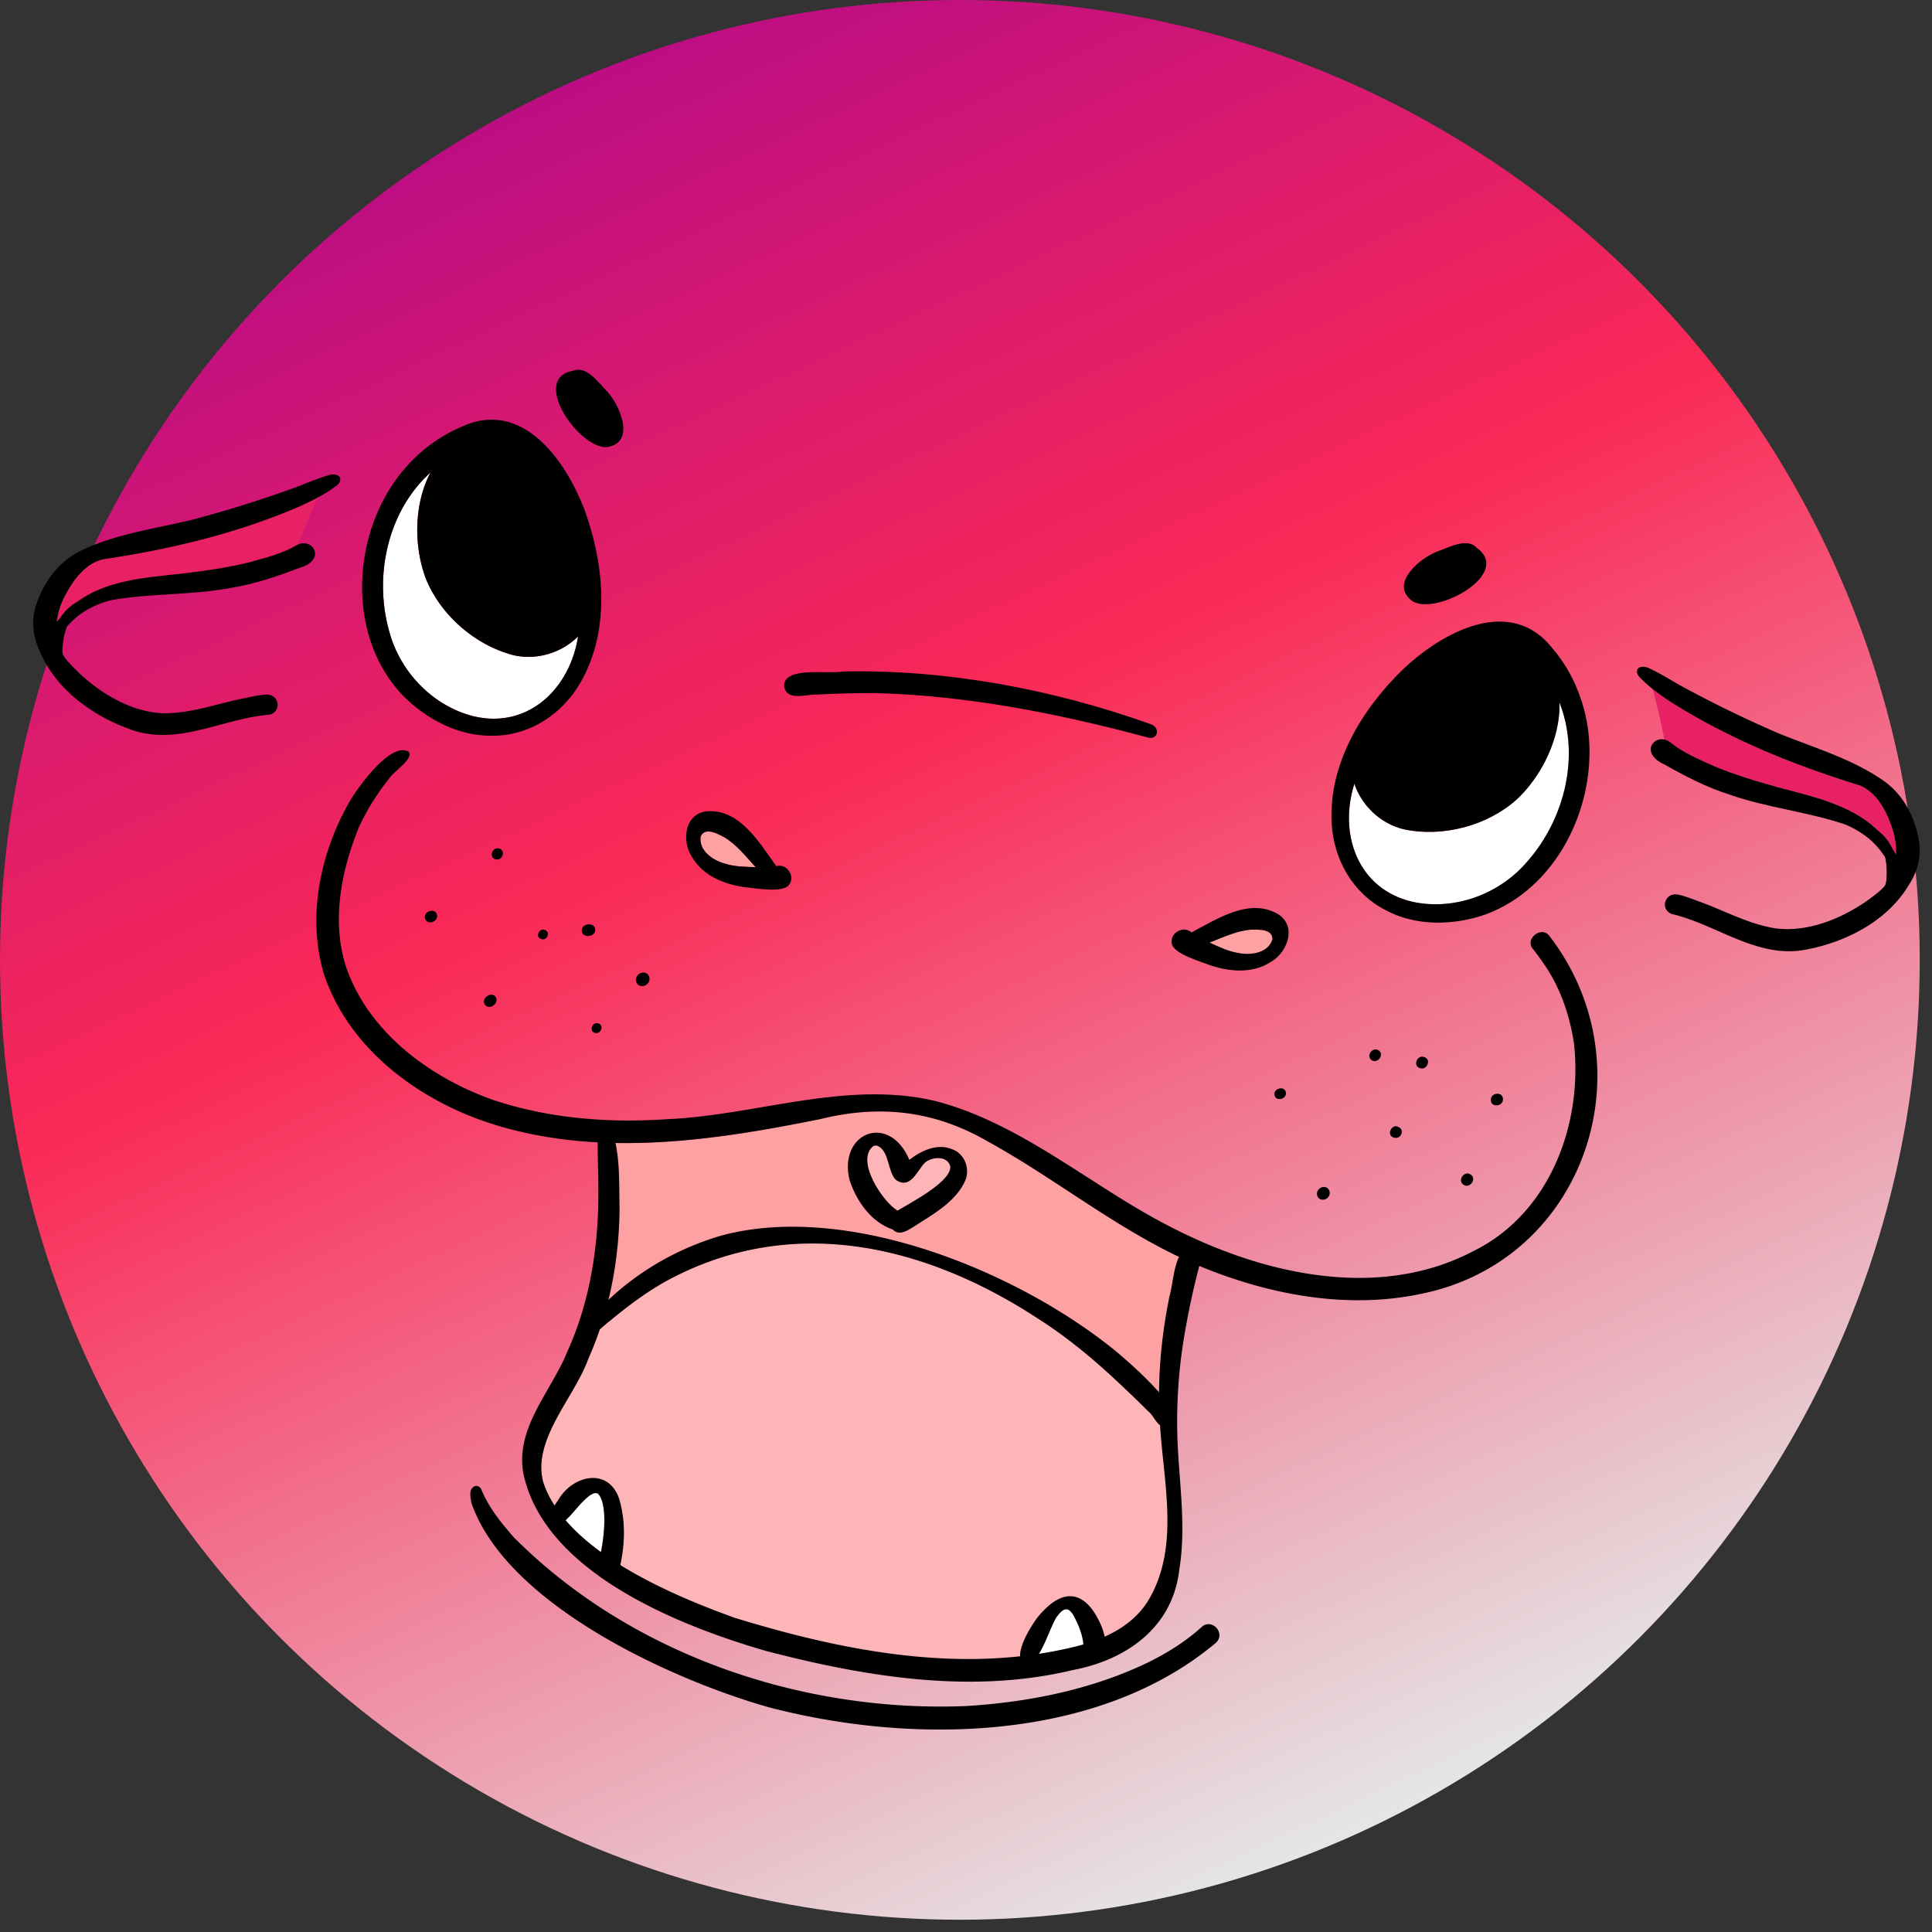 <svg xmlns="http://www.w3.org/2000/svg" width="109" height="109" fill="none"><rect width="100%" height="100%" fill="#333333" stroke="none"/><circle cx="54.154" cy="54.154" r="54.154" fill="url(#a)"/><g clip-path="url(#b)"><path fill="#E82164" d="M17.948 28.06a39 39 0 0 0-1.13 2.657l-.06.029c-.812.485-1.754.714-2.66.969-1.228.308-2.485.482-3.74.637-2.066.223-4.334.359-6.024 1.619a2.5 2.5 0 0 0-.919.875c-.065.072-.142.153-.216.24.051-.46.188-.916.386-1.323.464-.934 1.155-1.944 2.223-2.208 3.82-.569 7.608-1.466 11.16-3.014.33-.15.66-.308.979-.482zm89.021 20.133c-.061-.097-.123-.189-.177-.27a2.53 2.53 0 0 0-.778-1.003c-1.482-1.5-3.703-1.975-5.711-2.506-1.219-.342-2.433-.703-3.602-1.192-.856-.388-1.753-.757-2.484-1.359a.8.8 0 0 0-.318-.144 41 41 0 0 0-.66-2.85c.352.282.725.538 1.102.784 3.28 2.065 6.889 3.522 10.58 4.657 1.016.422 1.548 1.524 1.866 2.518.135.433.201.902.183 1.365z"/><path fill="#FEA1A3" d="M65.45 80.415c.2 3.295 1.124 6.905-.678 9.904-.589.94-1.464 1.58-2.447 2.022a4 4 0 0 0-.19-.614c-.838-1.943-2.092-2.256-3.501-.594-.331.377-1.136 1.644-1.078 2.313-5.41.588-10.959-.588-16.121-2.176-1.842-.665-4.305-1.648-6.437-2.97.268-1.23.295-2.561-.077-3.769-.618-1.74-2.574-1.302-3.389.036-.073.117-.166.242-.244.375a5.8 5.8 0 0 1-.638-1.316c-.642-2.41 1.758-4.77 2.545-6.972a19 19 0 0 0 .649-1.66c.229-.186.444-.395.577-.48.966-.801 1.972-1.559 3.066-2.18 7.039-3.895 14.605-2.163 21.049 2.042 1.693 1.074 3.234 2.365 4.686 3.74.52.49 1.032.978 1.535 1.486.264.191.434.618.693.814"/><path fill="#FEB5B7" d="M65.45 80.415c.2 3.295 1.124 6.905-.678 9.904-.589.94-1.464 1.58-2.447 2.022a4 4 0 0 0-.19-.614c-.838-1.943-2.092-2.256-3.501-.594-.331.377-1.136 1.644-1.078 2.313-5.41.588-10.959-.588-16.121-2.176-1.842-.665-4.305-1.648-6.437-2.97.268-1.23.295-2.561-.077-3.769-.618-1.74-2.574-1.302-3.389.036-.073.117-.166.242-.244.375a5.8 5.8 0 0 1-.638-1.316c-.642-2.41 1.758-4.77 2.545-6.972a19 19 0 0 0 .649-1.66c.229-.186.444-.395.577-.48.966-.801 1.972-1.559 3.066-2.18 7.039-3.895 14.605-2.163 21.049 2.042 1.693 1.074 3.234 2.365 4.686 3.74.52.49 1.032.978 1.535 1.486.264.191.434.618.693.814M53.612 65.783l-.005-.03q0-.004-.003-.008l-.002-.02c.24.876-2.297 2.163-2.962 2.579-.851-.503-2.416-2.872-1.352-3.661.065-.007.147-.024.217-.006l-.002.004c.69.298.557 1.435 1.041 1.923.831.568 1.19-.526 1.649-.981.409-.323 1.233-.402 1.419.2"/><path fill="#FEA1A3" d="M54.49 66.532c.223-.67-.093-1.455-.776-1.696-.838-.345-1.745.085-2.41.602-1.14-2.692-4.02-1.537-3.373 1.132.38 1.181 1.217 2.383 2.433 2.794.397.41.897.011 1.276-.212 1.048-.672 2.35-1.402 2.85-2.62m12.03 4.38c-.316.63-.368 1.657-.548 2.257-.357 1.784-.568 3.57-.58 5.38-.784-.87-1.652-1.664-2.554-2.41-5.508-4.437-14.957-8.294-22.028-6.459a15.8 15.8 0 0 0-5.87 3.108q-.315.274-.614.546a22.3 22.3 0 0 0 .626-5.138c-.028-1.204.03-2.508-.23-3.712 3.875.073 7.79-.588 11.575-1.352 3.32-.817 6.387-.482 9.371 1.23 3.705 2.03 7.034 4.732 10.854 6.55zM42.63 48.924c-.56-.02-1.13-.023-1.672-.183-.702-.176-1.556-.731-1.424-1.555.25-.546.97-.139 1.343.058.7.428 1.207 1.084 1.754 1.68m27.929 3.53c.421-.01 1.248-.055 1.229.544-.248.796-1.26.913-1.967.76-.558-.098-1.07-.348-1.58-.58.754-.291 1.5-.653 2.318-.724"/><path fill="#fff" d="M33.751 84.283c.5.554.366 2.233.15 3.282-.754-.55-1.436-1.149-1.994-1.799a.6.6 0 0 0 .123-.118c.34-.28 1.295-1.679 1.721-1.364m27.373 8.493q-.347.1-.699.179-.901.212-1.811.35c.435-.698.789-1.857 1.053-2.147.395-.532.678-.476.962.104.25.47.44.98.495 1.513M87.985 39.64c1.203 3.064.257 6.736-1.976 9.14l.059-.062c-1.511 1.705-3.88 2.596-6.137 2.207-3.156-.576-4.4-3.603-3.58-6.506q.029-.1.06-.198c.424 1.256 1.505 2.266 2.802 2.57 2.172.458 4.691-.195 6.35-1.681 1.42-1.319 2.475-3.468 2.42-5.47zm-55.407-3.527c-.557 2.965-3.019 5.121-6.1 4.234-2.194-.657-3.92-2.508-4.515-4.708l.025.082c-.93-3.145-.143-6.856 2.297-9.064-.938 1.769-.949 4.163-.265 5.975.826 2.069 2.79 3.775 4.94 4.33 1.296.306 2.715-.118 3.653-1.055q-.015.103-.035.205"/><path fill="#000" d="M27.954 48.477c-.383-.098-.19-.685.172-.61.445.071.23.728-.172.61m-3.966 3.363c-.153-.436.623-.67.672-.182.035.358-.54.544-.672.182m3.396 4.874c-.308-.332.307-.831.573-.472.23.327-.298.754-.573.472m8.512-1.554a.42.42 0 0 1 .486-.28c.207.041.305.276.244.464a.42.42 0 0 1-.486.28c-.207-.04-.305-.276-.244-.464m-3.071-2.675c.012-.42.776-.466.757-.013-.012.42-.775.468-.757.013m47.3 7.778c-.439-.11-.178-.77.221-.627.425.115.167.757-.22.627m-8.22 1.524c-.088-.394.602-.56.643-.13.035.356-.56.505-.643.13m2.412 5.454a.396.396 0 0 1 .456-.263c.195.039.287.26.23.436a.396.396 0 0 1-.456.263c-.195-.039-.287-.26-.23-.436m8.219-.429.013.014.034.023c-.386-.222.015-.826.377-.588.405.244-.081.865-.424.55zm-3.859-2.624c-.528-.092-.147-.88.262-.58.32.17.07.673-.262.58M77.371 59.8c-.33-.252.103-.777.424-.527.328.258-.104.774-.424.527m6.741 2.24c.01-.42.702-.463.682-.01-.013.42-.704.462-.682.01m-53.546-9.055c-.39-.067-.172-.655.171-.515.332.099.14.603-.171.515m3.009 5.29c-.368-.09-.164-.64.175-.538.353.094.154.628-.175.538"/><path fill="#000" d="M28.248 63.556c-4.322-1.242-8.544-4.235-9.987-8.646-.952-3.233-.173-6.864 1.49-9.735.456-.775 2.302-3.35 3.3-2.764.337.383-.9 1.145-1.12 1.548a13 13 0 0 0-1.679 2.706c-1.04 2.546-1.609 5.537-.622 8.184 1.357 3.532 4.706 5.967 8.177 7.203 3.144 1.05 6.505 1.315 9.799 1.092 5.09-.21 10.218-2.257 15.292-.995 4.9 1.33 8.76 4.854 13.223 7.11 5.171 2.654 11.715 4.15 17.086 1.284 4.242-2.136 6.095-7.132 5.594-11.674-.243-1.589-.77-3.157-1.694-4.482-.202-.294-.41-.583-.633-.861-.458-.558.485-1.298.924-.741 5.702 7.37 2.053 18.382-7.278 20.222-4.127.862-8.457.051-12.313-1.526-4.374-1.782-8.025-4.864-12.139-7.118-2.984-1.714-6.05-2.048-9.37-1.23-5.915 1.193-12.142 2.135-18.05.424z"/><path fill="#000" d="M43.267 93.158c-4.917-1.417-12.475-4.409-13.72-9.935-.538-2.614 1.53-4.682 2.452-6.946 1.263-2.777 1.754-5.843 1.76-8.88.008-.969-.044-1.937-.036-2.907-.03-.45.11-1.35.735-.89.557 1.429.458 3.09.493 4.596-.021 2.896-.574 5.806-1.757 8.457-.786 2.2-3.187 4.562-2.545 6.971 1.272 3.857 7.205 6.35 10.785 7.645 6.08 1.87 12.697 3.17 18.99 1.687 1.697-.383 3.41-1.123 4.36-2.657l-.024.039-.002.003c1.868-3.081.841-6.812.677-10.184-.142-2.363.074-4.678.537-6.988.223-.745.25-2.144.826-2.633.284-.184.71-.116.879.192.099.173.084.364.025.547a44 44 0 0 0-.97 4.612 29 29 0 0 0-.29 5.58c.108 2.361.48 4.738.09 7.093-.366 3.25-2.973 5.09-6.007 5.661-5.7 1.37-11.67.388-17.258-1.064"/><path fill="#000" d="M43.32 96.306c-5.497-1.568-14.717-5.788-16.716-11.49-.058-.309-.181-.782.16-.956.184-.089.358.053.414.225.42 1.002 1.104 1.84 1.813 2.65 6.596 6.62 16.265 9.897 25.518 9.517 3.519-.218 7.045-.919 10.232-2.445 1.101-.542 2.151-1.192 3.06-2.02.575-.516 1.375.367.797.898-6.68 5.614-17.186 5.753-25.277 3.622zm55.19-27.504v.007zm.002.009v.009l.003.02-.004-.029m.005.029v.005l.002.02v.004l-.004-.028zm.004.031v.01l.005.034zm.002.01v-.002l-.001-.008v-.006l.011.092zM7.501 41.201c-2.21-.753-4.364-2.282-5.273-4.497-.375-.813-.482-1.734-.182-2.59.405-1.238 1.228-2.38 2.4-2.985 2.004-1.008 4.255-1.282 6.41-1.81a67 67 0 0 0 5.345-1.652c.765-.26 1.5-.603 2.273-.836.28-.113.82-.1.709.33-.083.187-.275.29-.431.409-.558.385-1.167.69-1.784.971-3.551 1.548-7.34 2.445-11.16 3.014-1.068.264-1.758 1.273-2.223 2.208-.552 1.134-.622 2.637.29 3.604 1.341 1.493 3.353 2.828 5.41 2.877 1.563-.013 2.958-.544 4.444-.841.45-.088.903-.21 1.363-.216.691.034.796 1.005.087 1.137-2.572.207-5.084 1.748-7.68.877z"/><path fill="#000" d="M2.996 35.922c-.411-.32.344-.957.55-1.226 1.722-1.942 4.405-2.084 6.813-2.343 1.255-.155 2.511-.329 3.74-.637.905-.255 1.847-.484 2.66-.97.87-.457 1.715.844.115 1.3-1.255.477-2.534.914-3.865 1.124-2.226.422-4.518.293-6.743.69-.785.203-1.538.56-2.131 1.12-.254.247-.505.498-.71.787-.034.18-.282.26-.43.155z"/><path fill="#000" d="M3.02 37.309c-.349-.428-.149-1.09.008-1.565.196-.755.66-1.447 1.368-1.806.343-.17.696-.316 1.036-.491.119-.058.266-.018.32.108a.27.27 0 0 1-.13.337c-.538.305-1.2.475-1.59.982-.336.476-.457 1.091-.508 1.662-.032.232.071.494-.05.705-.096.147-.324.197-.454.068m98.777 16.284c2.297-.412 4.658-1.6 5.888-3.653.495-.747.738-1.642.57-2.533-.214-1.285-.856-2.537-1.924-3.312-1.829-1.299-4.013-1.908-6.065-2.753a68 68 0 0 1-5.037-2.437c-.716-.373-1.391-.823-2.12-1.17-.259-.154-.796-.222-.75.221.052.196.227.329.364.468.493.466 1.05.86 1.617 1.229 3.279 2.064 6.889 3.521 10.58 4.657 1.016.422 1.548 1.524 1.866 2.517.376 1.204.218 2.7-.83 3.52-1.55 1.274-3.739 2.291-5.781 2.03-1.543-.247-2.842-.982-4.267-1.5-.432-.153-.861-.342-1.314-.417-.69-.07-.94.873-.258 1.11 2.512.591 4.763 2.493 7.46 2.023z"/><path fill="#000" d="M107.045 49.052c.454-.255-.197-.999-.36-1.295-1.41-2.18-4.042-2.723-6.383-3.342-1.219-.341-2.434-.702-3.602-1.192-.856-.388-1.754-.757-2.484-1.359-.791-.582-1.822.576-.309 1.267 1.169.662 2.368 1.286 3.652 1.693 2.137.753 4.423.97 6.562 1.697.746.319 1.436.784 1.939 1.428.213.281.425.568.584.884.006.182.239.299.401.218"/><path fill="#000" d="M106.812 50.419c.409-.37.311-1.055.228-1.548-.081-.776-.435-1.53-1.081-1.99-.313-.22-.641-.417-.951-.642-.108-.075-.26-.057-.332.059a.27.27 0 0 0 .077.353c.486.382 1.115.65 1.424 1.21.261.52.288 1.147.253 1.72-.004.233-.145.476-.056.703.072.16.29.243.438.135M33.754 88.15c.273-.834.609-3.19-.002-3.867-.426-.315-1.381 1.085-1.72 1.364-.2.256-.656.382-.852.055-.21-.403.144-.81.353-1.136.814-1.339 2.77-1.778 3.388-.037.379 1.233.343 2.592.06 3.841-.205.712-1.366.575-1.227-.22m23.896 5.557c-.412-.518.601-2.138.984-2.574 1.41-1.662 2.664-1.35 3.5.594.107.264.18.536.234.815.194.805-1.11 1.174-1.237.299-.045-.555-.24-1.087-.501-1.576-.284-.58-.568-.636-.963-.105-.438.482-1.12 3.349-2.016 2.547zm-24.729-18.66c.03-.261.238-.46.388-.663.507-.609 1.048-1.084 1.632-1.596a15.8 15.8 0 0 1 5.87-3.108c7.071-1.836 16.52 2.022 22.028 6.458 1.037.86 2.032 1.782 2.903 2.811.332.413.919 1.139.24 1.51-.633.293-.818-.561-1.225-.858a62 62 0 0 0-1.535-1.484c-1.453-1.377-2.995-2.668-4.687-3.741-6.443-4.206-14.009-5.937-21.049-2.043-1.094.62-2.098 1.378-3.065 2.18-.357.23-1.313 1.351-1.5.535z"/><path fill="#000" d="M50.364 69.364c-1.216-.41-2.052-1.612-2.433-2.794-.646-2.67 2.233-3.823 3.373-1.131.665-.518 1.572-.949 2.41-.602.683.24.998 1.026.775 1.695-.499 1.218-1.802 1.949-2.85 2.62-.378.224-.879.623-1.276.212m.275-1.058c.665-.417 3.203-1.704 2.963-2.58l.003.02.002.007.005.031c-.187-.602-1.01-.523-1.42-.2-.458.456-.817 1.55-1.647.981-.485-.487-.351-1.624-1.042-1.922l.003-.005c-.071-.018-.153 0-.218.007-1.062.789.502 3.158 1.352 3.66m17.678-13.832c-.53-.21-2.099-.65-2.207-1.233-.122-.605.652-1.049 1.113-.635 1.464-.767 3.341-2.023 4.961-.98 1.007.745.396 2.192-.553 2.684-.992.62-2.245.513-3.314.163m1.504-.714c.707.154 1.72.037 1.967-.76.02-.6-.807-.555-1.23-.545-.816.072-1.563.434-2.318.725.512.231 1.023.482 1.58.58zM41.988 50.05c.568.048 2.168.351 2.524-.123.38-.487-.116-1.228-.715-1.063-.97-1.338-2.092-3.298-4.007-3.084-1.233.22-1.329 1.786-.698 2.65.613.996 1.782 1.458 2.896 1.62m-1.03-1.31c-.702-.175-1.556-.731-1.424-1.555.25-.546.97-.138 1.343.059.7.427 1.207 1.084 1.754 1.68-.561-.02-1.131-.023-1.674-.183m37.168 2.582c-1.804-.938-2.876-2.839-2.991-4.827-.213-3.368 1.713-6.516 4.066-8.778 2.232-2.089 6.03-4.146 8.395-1.13 1.212 1.417 1.915 3.252 2.055 5.105.3 4.028-1.902 8.426-5.797 9.883-1.836.65-3.988.703-5.728-.253m1.807-.397c2.257.388 4.625-.503 6.136-2.208q-.029.03-.058.063c2.522-2.716 3.402-7.05 1.397-10.296-.783-1.307-2.216-2.863-3.88-2.158-1.074.377-2.04 1.007-2.913 1.73-1.948 1.683-3.54 3.877-4.263 6.362-.82 2.904.425 5.93 3.58 6.507"/><path fill="#000" d="m80.867 41.174-.001-.008-.017.02zm5.792-4.646c2.47 2.377 1.137 6.508-1.094 8.582-1.66 1.486-4.179 2.14-6.351 1.68-1.358-.317-2.481-1.41-2.858-2.75-.153-.602-.32-1.603.193-2.063.526-1.855 2.064-3.196 3.52-4.358 1.792-1.392 4.596-2.843 6.59-1.09m-6.954-2.602c-1.356-.946.365-2.424 1.369-2.808.628-.214 1.7-.82 2.24-.212 2.042 1.466-2.256 3.824-3.608 3.02m-51.787 7.58c2.033-.038 3.838-1.263 4.826-2.993 1.69-2.92 1.365-6.597.263-9.67-1.07-2.864-3.556-6.396-7.015-4.747-1.716.731-3.162 2.061-4.111 3.658-2.061 3.474-2.047 8.392.794 11.43 1.355 1.398 3.26 2.403 5.243 2.321m-1.441-1.16c-2.194-.656-3.92-2.507-4.514-4.707l.024.082c-1.05-3.554.09-7.827 3.33-9.843 1.283-.822 3.257-1.578 4.433-.207.796.816 1.379 1.81 1.84 2.846.995 2.374 1.446 5.047.988 7.594-.558 2.966-3.02 5.122-6.101 4.236"/><path fill="#000" d="m29.979 31.198.005-.006.006.026zm-3.12-6.738c-3.27 1.03-3.914 5.322-2.839 8.172.826 2.07 2.79 3.776 4.94 4.331 1.358.32 2.85-.16 3.783-1.191.405-.472 1-1.294.746-1.934.354-1.895-.427-3.78-1.215-5.47-.985-2.042-2.851-4.59-5.417-3.907zm7.383.765c1.635-.244.75-2.333.024-3.124-.468-.47-1.159-1.49-1.912-1.186-2.481.405.32 4.428 1.888 4.309m9.995 13.456c.014-1.103 2.526-.633 3.313-.796 5.879-.125 11.825 1 17.352 2.966.599.186.435.96-.207.743-5.003-1.345-10.149-2.357-15.34-2.492q-1.638-.002-3.274.087c-.618-.031-1.735.408-1.845-.507z"/></g><defs><linearGradient id="a" x1="28.418" x2="76.618" y1="0" y2="102.959" gradientUnits="userSpaceOnUse"><stop stop-color="#B4098A"/><stop offset=".415" stop-color="#FA2956"/><stop offset="1" stop-color="#E5E5E5"/></linearGradient><clipPath id="b"><path fill="#fff" d="M1.873 20.86h106.436v76.716H1.873z"/></clipPath></defs></svg>